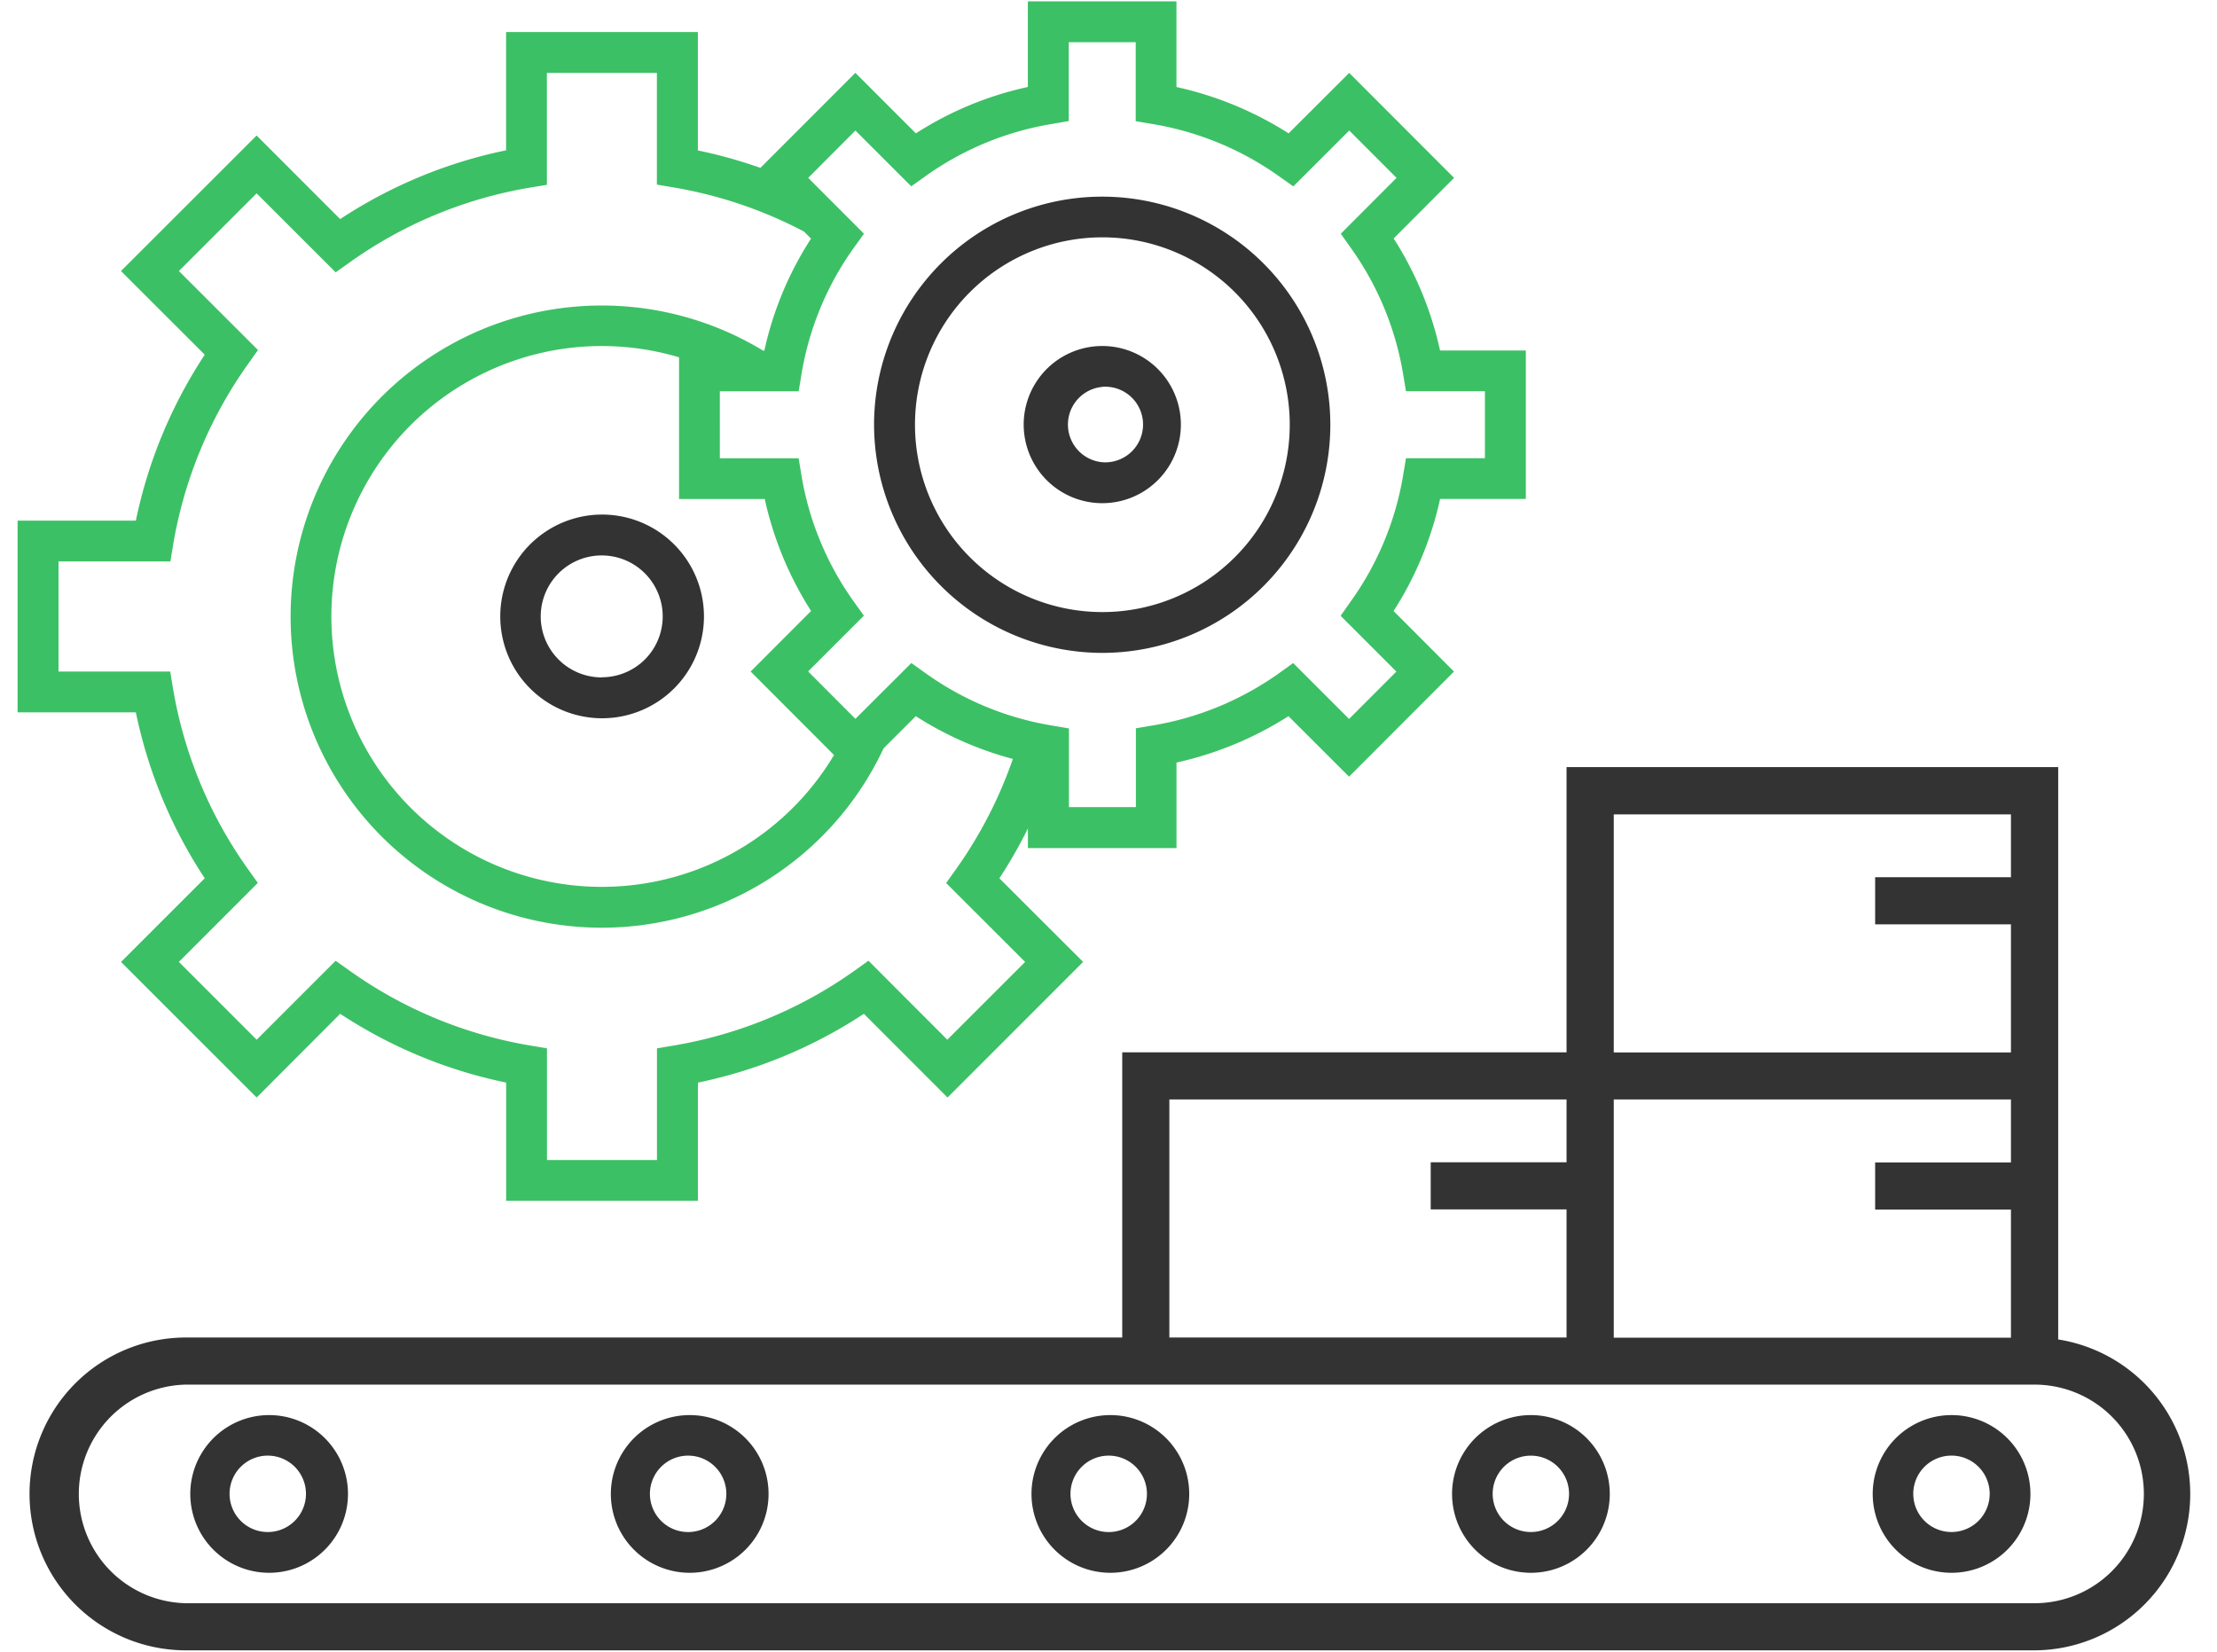 <svg width="51" height="38" fill="none" xmlns="http://www.w3.org/2000/svg"><path d="M13.851 11.838a2.343 2.343 0 100 4.686 2.343 2.343 0 000-4.686zm0 3.746a1.403 1.403 0 11.987-.415c-.262.262-.616.41-.987.412v.003zm33.496 15.231V17.648h-11.31v6.561H25.816v6.561H4.278a3.598 3.598 0 100 7.197h42.525a3.598 3.598 0 00.544-7.152zm-1.087-4.072h-3.124v1.084h3.124v2.947h-9.137v-5.481h9.137v1.45zm-9.136-8.008h9.136v1.446h-3.124v1.084h3.124v2.947h-9.137v-5.477zM26.9 25.293h9.137v1.446h-3.125v1.084h3.125v2.947H26.9v-5.477zm19.902 11.59H4.278a2.515 2.515 0 010-5.029h42.525a2.514 2.514 0 110 5.029z" fill="#333"/><path d="M44.892 32.555a1.814 1.814 0 10.004 3.628 1.814 1.814 0 00-.004-3.628zm0 2.69a.879.879 0 110-1.758.879.879 0 010 1.758zm-9.676-2.69a1.814 1.814 0 10.003 3.628 1.814 1.814 0 00-.003-3.628zm0 2.69a.878.878 0 110-1.757.878.878 0 010 1.757zm-9.676-2.69a1.814 1.814 0 10.005 3.628 1.814 1.814 0 00-.004-3.628zm0 2.69a.879.879 0 11-.013-1.757.879.879 0 01.014 1.757zm-9.676-2.69a1.814 1.814 0 10.004 3.628 1.814 1.814 0 00-.004-3.628zm0 2.69a.879.879 0 11-.01-1.757.879.879 0 01.01 1.757zm-9.674-2.69a1.814 1.814 0 10.003 3.628 1.814 1.814 0 00-.004-3.628zm0 2.69a.879.879 0 11-.001-1.757.879.879 0 010 1.757z" fill="#333"/><path d="M4.71 20.205L2.784 22.13l3.12 3.119 1.922-1.926a10.967 10.967 0 003.817 1.582v2.721h4.412v-2.72a10.977 10.977 0 003.818-1.583l1.924 1.926 3.119-3.12-1.926-1.923c.242-.369.461-.752.656-1.147v.452h3.418v-1.968a8.017 8.017 0 002.576-1.067l1.394 1.392 2.414-2.418-1.39-1.393a7.908 7.908 0 001.07-2.578H35.1V8.063h-1.973a7.922 7.922 0 00-1.067-2.577l1.39-1.394-2.413-2.415-1.394 1.391a7.972 7.972 0 00-2.58-1.066V.031h-3.418v1.97a7.832 7.832 0 00-2.576 1.067l-1.392-1.392-2.184 2.186c-.47-.166-.95-.3-1.439-.401V.737h-4.412v2.721c-1.361.28-2.656.817-3.817 1.582L5.903 3.117l-3.12 3.118L4.71 8.16a10.993 10.993 0 00-1.585 3.818H.405v4.41h2.72a10.97 10.97 0 001.585 3.818zM19.678 3.003l1.284 1.283.324-.23a6.948 6.948 0 012.91-1.204l.39-.067V.971h1.54v1.817l.391.066a6.998 6.998 0 012.91 1.204l.325.23 1.286-1.285 1.088 1.089-1.282 1.285.228.323a6.941 6.941 0 011.206 2.91l.065.39h1.816v1.542h-1.816l-.065.39a6.933 6.933 0 01-1.21 2.91l-.228.325 1.282 1.283-1.088 1.09-1.286-1.286-.32.23a6.993 6.993 0 01-2.908 1.205l-.39.066v1.813h-1.54v-1.81l-.391-.067a6.933 6.933 0 01-2.913-1.208l-.321-.23-1.287 1.284-1.088-1.09 1.283-1.283-.23-.321a6.95 6.95 0 01-1.207-2.91l-.064-.39h-1.813V9.002h1.814l.064-.39A6.933 6.933 0 0119.642 5.7l.233-.323-1.283-1.285 1.087-1.09zm-2.086 8.476a7.954 7.954 0 001.066 2.577l-1.39 1.393 1.918 1.921a6.221 6.221 0 11-3.565-9.15v3.26h1.97zM1.345 12.916H3.92l.064-.39a10.047 10.047 0 011.72-4.149l.231-.324-1.82-1.818 1.788-1.787 1.818 1.817.325-.23a9.985 9.985 0 014.145-1.719l.39-.064V1.677h2.53v2.57l.39.066a10.03 10.03 0 012.994 1.014l.162.162a7.817 7.817 0 00-1.074 2.577h-.029a7.157 7.157 0 102.772 9.15l.741-.74a7.903 7.903 0 002.233.984c-.312.9-.751 1.752-1.303 2.53l-.232.324 1.817 1.816-1.79 1.789-1.814-1.817-.323.231a10.05 10.05 0 01-4.151 1.719l-.391.066v2.569h-2.53v-2.569l-.39-.066a10.001 10.001 0 01-4.148-1.719l-.324-.23-1.816 1.816-1.79-1.79 1.816-1.817-.231-.324a10.032 10.032 0 01-1.72-4.148l-.064-.39h-2.57v-2.534z" fill="#3CC065"/><path d="M25.357 15.02a5.248 5.248 0 10-5.25-5.25 5.257 5.257 0 005.25 5.25zm0-9.56a4.31 4.31 0 11.004 8.621 4.31 4.31 0 01-.004-8.621z" fill="#333"/><path d="M25.357 11.576a1.808 1.808 0 100-3.616 1.808 1.808 0 000 3.616zm0-2.677a.87.87 0 11.004 1.735.87.87 0 01-.004-1.733V8.9z" fill="#333"/></svg>